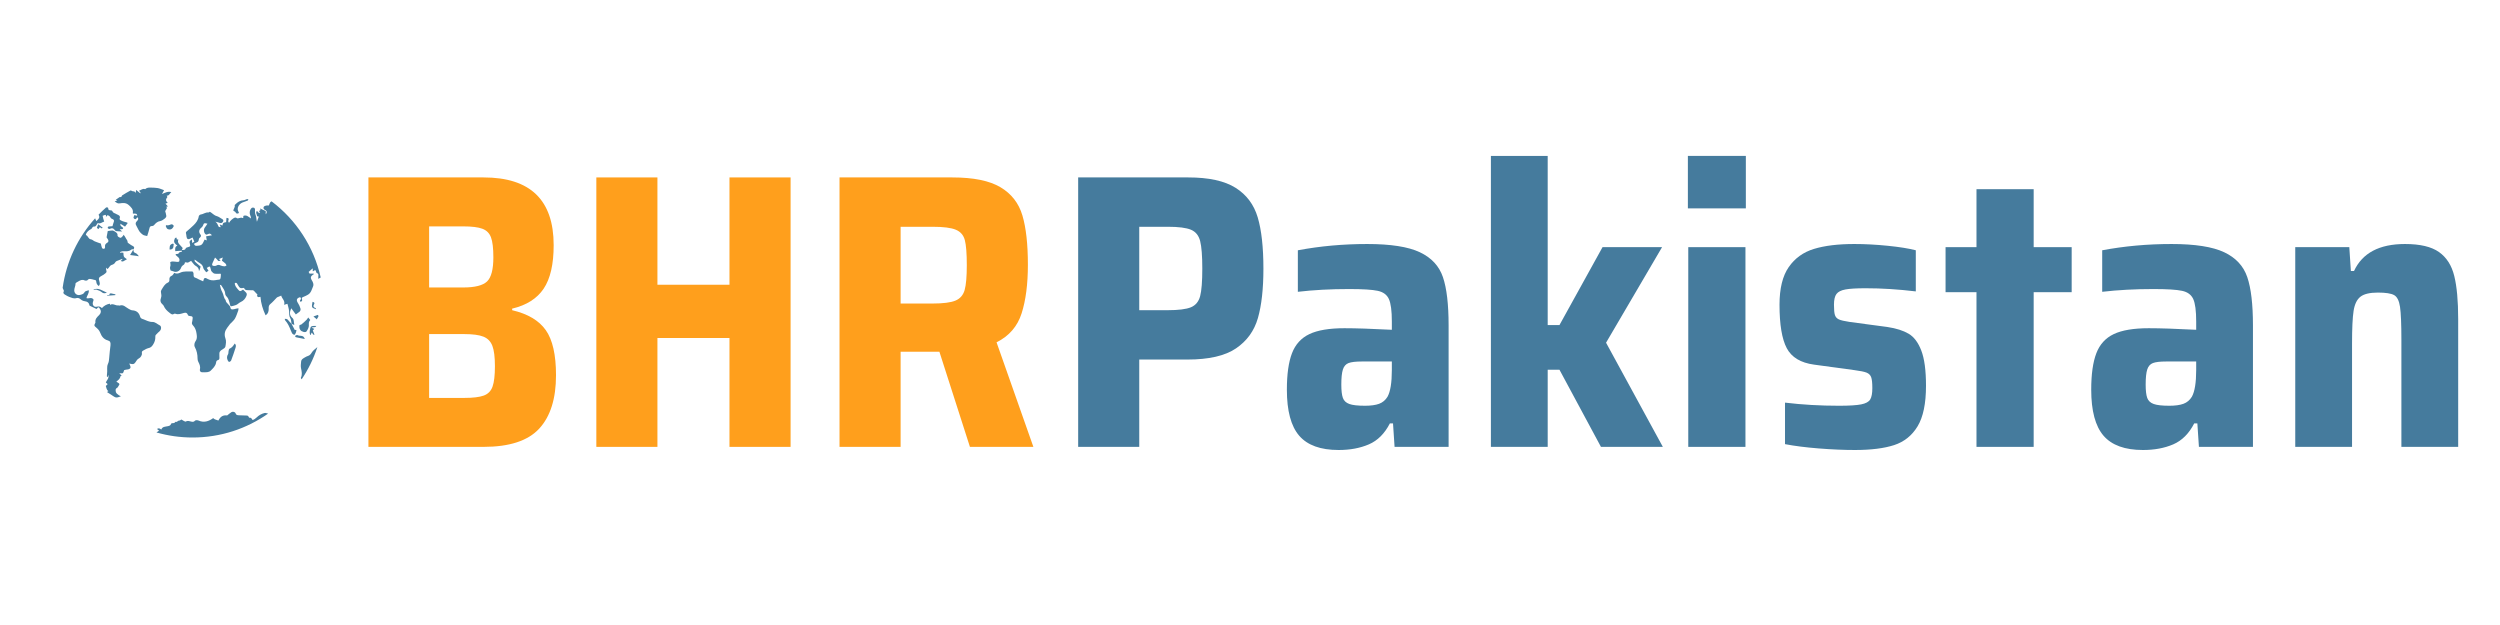 <svg height="600" preserveAspectRatio="xMidYMid meet" viewBox="0 0 1800 450" width="2400" xmlns="http://www.w3.org/2000/svg" zoomAndPan="magnify"><path d="m100.375-194c33.656 0 50.484 16.262 50.484 48.781 0 13.73-2.402 24.168-7.203 31.312-4.793 7.137-12.355 11.93-22.688 14.375v1.125c11.27 2.637 19.348 7.434 24.234 14.391 4.895 6.949 7.344 17.758 7.344 32.422 0 16.918-4.043 29.746-12.125 38.484-8.086 8.742-21.434 13.109-40.047 13.109h-82.891v-194zm-14.656 79.234c8.457 0 14.191-1.453 17.203-4.359 3.008-2.914 4.516-8.695 4.516-17.344 0-6.582-.57-11.375-1.703-14.375-1.125-3.008-3.195-5.078-6.203-6.203-3-1.133-7.605-1.703-13.812-1.703h-24.531v43.984zm.844 79.516c6.207 0 10.859-.562 13.953-1.688 3.102-1.125 5.219-3.285 6.344-6.484 1.133-3.195 1.703-8.082 1.703-14.656 0-6.582-.617-11.473-1.844-14.672-1.219-3.195-3.383-5.406-6.484-6.625-3.094-1.219-7.652-1.828-13.672-1.828h-25.375v45.953zm0 0" fill="#ff9f1c" transform="translate(247.782 321.75)"/><path d="m17.484-194h43.984v77.266h51.875v-77.266h44v194h-44v-78.391h-51.875v78.391h-43.984zm0 0" fill="#ff9f1c" transform="translate(411.879 321.75)"/><path d="m111.375 0-21.984-68.516h-27.922v68.516h-43.984v-194h81.203c15.227 0 26.789 2.355 34.688 7.062 7.895 4.699 13.156 11.465 15.781 20.297 2.633 8.836 3.953 20.68 3.953 35.531 0 13.906-1.508 25.562-4.516 34.969-3 9.398-9.016 16.352-18.047 20.859l26.516 75.281zm-27.062-103.203c7.707 0 13.25-.703 16.625-2.109 3.383-1.414 5.594-3.953 6.625-7.609 1.039-3.664 1.562-9.633 1.562-17.906 0-8.457-.477-14.473-1.422-18.047-.938-3.57-3.102-6.062-6.484-7.469-3.375-1.414-8.918-2.125-16.625-2.125h-23.125v55.266zm0 0" fill="#ff9f1c" transform="translate(586.971 321.75)"/><g fill="#457b9d"><path d="m96.719-194c14.844 0 26.211 2.496 34.109 7.484 7.895 4.98 13.207 12.074 15.938 21.281 2.727 9.211 4.094 21.523 4.094 36.938 0 14.48-1.32 26.324-3.953 35.531-2.637 9.211-7.902 16.496-15.797 21.859-7.898 5.355-19.547 8.031-34.953 8.031h-34.688v62.875h-43.984v-194zm-14.953 95.594c7.895 0 13.535-.703 16.922-2.109 3.383-1.414 5.594-4.098 6.625-8.047 1.031-3.945 1.547-10.523 1.547-19.734 0-9.207-.516-15.832-1.547-19.875-1.031-4.039-3.242-6.766-6.625-8.172-3.387-1.414-8.934-2.125-16.641-2.125h-20.578v60.062zm0 0" transform="translate(758.797 321.75)"/><path d="m46.25 2.25c-12.98 0-22.434-3.426-28.359-10.281-5.918-6.863-8.875-17.91-8.875-33.141 0-11.082 1.223-19.82 3.672-26.219 2.445-6.395 6.629-11 12.547-13.812 5.926-2.82 14.336-4.234 25.234-4.234 8.082 0 19.457.375 34.125 1.125v-5.922c0-7.707-.711-13.109-2.125-16.203-1.406-3.102-4.086-5.078-8.031-5.922-3.949-.852-10.809-1.281-20.578-1.281-13.344 0-25.656.664-36.938 1.984v-29.891c15.977-3.008 32.613-4.516 49.906-4.516 16.914 0 29.555 1.977 37.922 5.922 8.363 3.949 13.906 9.918 16.625 17.906 2.727 7.992 4.094 19.602 4.094 34.828v87.406h-38.906l-1.125-16.922h-2.25c-3.762 7.336-8.793 12.367-15.094 15.094-6.293 2.719-13.574 4.078-21.844 4.078zm18.891-31.859c4.32 0 7.75-.469 10.281-1.406 2.539-.938 4.562-2.629 6.062-5.078 2.07-3.758 3.109-10.148 3.109-19.172v-6.203h-21.719c-4.324 0-7.477.375-9.453 1.125-1.969.75-3.328 2.305-4.078 4.656-.75 2.344-1.125 5.965-1.125 10.859 0 4.324.375 7.523 1.125 9.594.75 2.062 2.297 3.516 4.641 4.359 2.352.844 6.07 1.266 11.156 1.266zm0 0" transform="translate(917.536 321.75)"/><path d="m15.219-209.5h40.891v121.812h8.469l31.016-56.109h42.859l-40.328 68.797 40.891 75h-44.562l-29.875-55.547h-8.469v55.547h-40.891zm0 0" transform="translate(1058.23 321.75)"/><path d="m14.938-209.5h41.734v37.781h-41.734zm.281 65.703h41.172v143.797h-41.172zm0 0" transform="translate(1200.335 321.75)"/><path d="m63.438 2.25c-8.086 0-16.824-.375-26.219-1.125-9.398-.75-17.48-1.781-24.25-3.094v-29.891c12.406 1.5 25.375 2.25 38.906 2.25 7.332 0 12.645-.328 15.938-.984 3.289-.656 5.453-1.828 6.484-3.516 1.031-1.695 1.547-4.426 1.547-8.188 0-3.758-.281-6.391-.844-7.891-.562-1.508-1.648-2.594-3.25-3.25-1.594-.656-4.555-1.266-8.875-1.828l-29.031-3.953c-9.594-1.312-16.133-5.254-19.609-11.828-3.48-6.582-5.219-17.02-5.219-31.312 0-11.656 2.207-20.676 6.625-27.062 4.426-6.395 10.488-10.766 18.188-13.109 7.707-2.352 17.391-3.531 29.047-3.531 7.707 0 15.742.43 24.109 1.281 8.363.844 15.082 1.922 20.156 3.234v29.609c-12.594-1.508-24.621-2.266-36.078-2.266-6.586 0-11.43.289-14.531.859-3.105.562-5.266 1.641-6.484 3.234s-1.828 4.18-1.828 7.75c0 3.574.234 6.07.703 7.484.469 1.406 1.406 2.438 2.812 3.094 1.414.656 4.004 1.266 7.766 1.828l27.344 3.672c6.207.938 11.238 2.539 15.094 4.797 3.852 2.25 6.906 6.293 9.156 12.125 2.258 5.824 3.391 14.281 3.391 25.375 0 12.781-2.023 22.512-6.062 29.188-4.043 6.668-9.684 11.18-16.922 13.531-7.242 2.344-16.594 3.516-28.062 3.516zm0 0" transform="translate(1272.233 321.75)"/><path d="m27.062-111.375h-22.266v-32.422h22.266v-41.734h41.172v41.734h27.359v32.422h-27.359v111.375h-41.172zm0 0" transform="translate(1396.01 321.75)"/><path d="m46.25 2.25c-12.98 0-22.434-3.426-28.359-10.281-5.918-6.863-8.875-17.91-8.875-33.141 0-11.082 1.223-19.82 3.672-26.219 2.445-6.395 6.629-11 12.547-13.812 5.926-2.82 14.336-4.234 25.234-4.234 8.082 0 19.457.375 34.125 1.125v-5.922c0-7.707-.711-13.109-2.125-16.203-1.406-3.102-4.086-5.078-8.031-5.922-3.949-.852-10.809-1.281-20.578-1.281-13.344 0-25.656.664-36.938 1.984v-29.891c15.977-3.008 32.613-4.516 49.906-4.516 16.914 0 29.555 1.977 37.922 5.922 8.363 3.949 13.906 9.918 16.625 17.906 2.727 7.992 4.094 19.602 4.094 34.828v87.406h-38.906l-1.125-16.922h-2.25c-3.762 7.336-8.793 12.367-15.094 15.094-6.293 2.719-13.574 4.078-21.844 4.078zm18.891-31.859c4.32 0 7.75-.469 10.281-1.406 2.539-.938 4.562-2.629 6.062-5.078 2.07-3.758 3.109-10.148 3.109-19.172v-6.203h-21.719c-4.324 0-7.477.375-9.453 1.125-1.969.75-3.328 2.305-4.078 4.656-.75 2.344-1.125 5.965-1.125 10.859 0 4.324.375 7.523 1.125 9.594.75 2.062 2.297 3.516 4.641 4.359 2.352.844 6.07 1.266 11.156 1.266zm0 0" transform="translate(1496.667 321.75)"/><path d="m54.141-143.797 1.125 17.188h2.25c6.02-12.969 18.238-19.453 36.656-19.453 10.906 0 19.082 1.93 24.531 5.781 5.457 3.855 9.125 9.59 11 17.203 1.883 7.617 2.828 18 2.828 31.156v91.922h-40.891v-76.984c0-11.457-.328-19.395-.984-23.812-.656-4.426-2.07-7.25-4.234-8.469-2.156-1.219-6.059-1.828-11.703-1.828-5.824 0-10.008.992-12.547 2.969-2.531 1.969-4.18 5.352-4.938 10.141-.75 4.793-1.125 12.641-1.125 23.547v74.438h-40.891v-143.797zm0 0" transform="translate(1637.361 321.75)"/><path d="m115.051 238.301c1.16-1.07 1.305-3.43-.055-4.062-1.777-.832-3.16-2.531-5.414-2.438-1.066.043-2.18-.324-3.227-.652-1.051-.332-2.016-.926-3.066-1.262-1.074-.348-2.059-.574-2.422-1.922-.762-2.824-2.598-4.363-5.629-4.539-.918-.051-1.832-.66-2.695-1.113-2.039-1.059-3.637-3.305-6.43-2.277-.27.098-.664-.199-.977-.152-2.023.316-3.836-1.742-5.906-.34-.055-.434-.086-.703-.113-.895-2.367.41-4.219 1.484-5.734 3.168-1.164-1.012-2.117-1.445-3.594-1.008-2.082.621-3.527-1.258-2.855-3.379.184-.57.348-1.148.484-1.59-1.336-2.348-3.539-.52-5.195-1.195.348-1.914 2.016-3.301 1.68-5.699-1.141.465-2.59.605-2.93 1.293-.73 1.48-1.906 1.707-3.195 2.078-2.102.602-4.125-.785-4.309-2.938-.16-1.852.996-3.445.93-5.281-.012-.262.496-.586.816-.812.379-.27.82-.461 1.227-.695 1.422-.812 2.789-1.562 4.535-.676.535.27 1.734.176 2.035-.211 1.109-1.426 2.379-.715 3.621-.551.453.062.887.359 1.336.367.949.027 1.285.5 1.352 1.383.098 1.262.719 2.238 1.758 3.035.91-.887.895-1.828.598-2.859-.863-2.988-.738-3.262 1.988-4.777.23-.129.5-.207.703-.367.785-.617 1.73-1.141 2.246-1.938.293-.449-.16-1.359-.219-2.066-.031-.406.051-.824.082-1.262.391.449.66.762.926 1.074.246-.266.492-.531.738-.801.664-.727 1.211-1.828 2.027-2.094 1.258-.406 2.262-.832 2.879-2.059.188-.375.637-.691 1.043-.867 1.277-.555 2.59-1.031 3.895-1.52.062-.023.176.094.246.137-.367.391-.738.785-1.309 1.391.766.164 1.297.469 1.621.316 1.043-.477 2.004-1.125 2.852-1.621-.84-.684-1.762-1.105-2.137-1.82-.398-.766-.289-1.797-.418-2.844-.238-.031-.625-.105-1.012-.109-.445-.008-.895.051-1.34.078-.035-.141-.07-.285-.109-.43.641-.211 1.273-.551 1.926-.605 1.07-.09 2.172.121 3.234-.008.875-.105 1.863-.324 2.531-.848.676-.527 1.227-.699 1.977-.461.766-1.004.883-1.855-.504-2.496-.707-.328-1.379-.766-2.008-1.227-.637-.469-1.75-1.09-1.699-1.535.16-1.367-.961-1.992-1.336-3.008-.266-.719-.836-1.324-1.484-2.297-.25.391-.422.906-.773 1.152-.605.418-1.008 1.426-2.035.891-.895-.465-1.867-.805-1.621-2.195.066-.391-.367-.977-.723-1.309-.523-.492-1.16-.875-1.789-1.227-.391-.215-.867-.414-1.289-.387-1.051.062-2.094.262-3.207.414-.254 1.348-.516 2.762-.848 4.527.137.211.523.82.93 1.41.676.969.496 1.965-.418 2.461-1.402.754-1.855 1.715-1.602 3.242.062.367-.441 1.16-.738 1.188-.48.043-1.293-.266-1.449-.641-.426-1.012-.578-2.137-.828-3.164-1.438-.512-2.957-.984-4.414-1.598-.961-.406-1.805-1.363-2.762-1.465-2.012-.207-1.949-2.602-3.605-3.066-.035-.008.02-.621.148-.898.652-1.383 1.723-2.375 3.043-3.125.387-.219.895-.43 1.062-.781.461-.957 1.016-1.527 2.18-1.367.262.039.652-.379.879-.672.438-.566.801-1.191 1.195-1.797 1.988.777 3.223-.746 4.652-1.074-.281-.902-.5-1.523-.668-2.156-.172-.645-.293-1.305-.449-2.008.48-.188 1.023-.457 1.598-.609 1.301-.348.496.891.891 1.336.379-.438.715-.828 1.023-1.188 1.461.562 1.453.566 2.41 2.109.117.191.371.34.594.426 1.738.672 2.012 1.332 1.324 2.914-.309.715-.449 1.504-.738 2.508-.609.039-1.543.117-2.48.164-.852.039-1.066.691-.891 1.254.094.305.816.445 1.277.582.145.043.355-.164.543-.242 1.199-.52 2.188-.336 2.98.797.293.414.766.906 1.211.969 1.301.191 2.629.184 4.332.27-.777-.656-1.273-1.07-1.801-1.52.902-.426 2.246.496 2.535-1.02-.793-.926-2.367-1.203-1.984-3.016 1.191.746 2.242 1.402 3.309 2.074.695-.941 1.305-1.758 1.941-2.621-.316-.199-.465-.344-.645-.398-1.289-.402-2.672-.621-3.832-1.25-.562-.305-1.844-.621-1.23-2.055.297-.688-.074-1.625-1.039-2.023-1.035-.43-2.039-.938-3.035-1.449-.359-.188-.809-.422-.953-.746-.367-.836-.797-1.305-1.816-1.211-.48.047-1.004-.328-1.285-.43-.203-.699-.277-1.562-.508-1.605-.348-.066-.773-.105-1.164-.07-1.895 1.664-3.727 3.402-5.484 5.207.957 1.785.586 2.75-1.625 4.672-.305-.707-.59-1.359-.871-2.012-12.328 13.672-20.719 30.969-23.387 50.098.094.32.227.637.402.953.246.445.609 1.137.438 1.453-.738 1.34-.004 1.973.996 2.543.922.523 1.812 1.168 2.805 1.496 1.684.562 3.285 1.504 5.254.906 1.078-.328 2.164.047 3.137.918.758.676 1.863 1.207 2.871 1.316 2.141.23 3.191 1.375 3.473 3.188 1.785.863 3.422 1.656 5.023 2.43 1.406-1.605 1.512-1.602 2.562.055.934 1.477.625 3.059-.672 4.309-1.484 1.434-3.047 2.867-2.68 5.277.031.215-.156.473-.27.695-.746 1.445-.695 1.711.609 2.812 1.277 1.078 2.426 2.133 3.07 3.852.973 2.59 2.504 4.805 5.547 5.621 1.734.465 2.094 1.512 1.887 3.551-.301 2.988-.77 5.969-.93 8.965-.086 1.527-.23 2.949-.887 4.344-1.062 2.25-.258 4.719-.668 7.059-.125.703-.098 1.438-.09 2.16 0 .098.285.188.535.344.145-.555.262-.996.418-1.594.828 2.43-1.078 3.785-1.746 5.422.52.465.93.828 1.34 1.195-.43.434-.859.871-1.34 1.355.484 1.262.48 2.816 1.848 3.688-.086.055-.379.25-1.004.664 1.875 1.215 3.555 2.277 5.207 3.387 1.18.789 2.359.59 3.562.133.426-.164.848-.344 1.27-.52-.484-.215-1.047-.34-1.441-.672-.797-.664-1.93-1.336-2.137-2.195-.23-.969-.691-2.418.883-3.199.551-.273.742-1.199 1.211-1.727.605-.688.473-1.188-.203-1.656-.461-.316-.945-.602-1.621-1.031 1.367-1.164 2.699-2.004 2.91-3.699.035-.27.664-.465.938-.641-.457-.445-.957-.938-1.77-1.727 1.234 0 2.137.266 2.582-.07.512-.391.617-1.312.965-2.168.309-.078.824-.234 1.352-.332.531-.098 1.086-.086 1.605-.215 1.613-.398 2.035-1.41 1.273-2.938-.199-.395-.371-.805-.574-1.242 3.312.789 3.527.66 5.539-2.496.336-.527.93-.961 1.5-1.254 1.191-.613 2.301-2.355 2.09-3.664-.137-.848.031-1.473.812-1.863 1.254-.629 2.457-1.523 3.789-1.805 1.645-.344 2.496-1.07 3.418-2.523 1.156-1.82 1.715-3.562 1.648-5.629-.016-.445.008-1.031.27-1.32.926-1.02 1.941-1.961 2.957-2.895zm0 0"/><path d="m190.473 297.363c-2.148.52-4.121 1.668-5.672 3.184-.91.891-1.77 1.504-2.934 1.867-.621-.703-.812-1.867-2.109-1.605-.191.039-.629-.324-.691-.566-.273-1.082-1.145-1.031-1.93-1.074-1.719-.086-3.445-.086-5.168-.172-1.016-.047-1.953-.121-2.375-1.43-.328-1.008-1.996-1.422-2.949-.828-1.031.648-1.945 1.484-3.094 2.379-2.531-.312-4.691.375-6.305 3.672-2.469-.738-2.938-.957-3.738-1.758-3.242 2.332-6.637 3.504-10.598 1.742-.719-.32-2.129-.328-2.523.125-.801.922-1.625.871-2.516.691-1.355-.273-2.645-.941-4.059-.078-.27.164-.902-.145-1.309-.348-.711-.352-1.375-.797-1.938-1.129-.535.312-.984.801-1.375.758-1.141-.121-1.703 1.465-2.926.883-.523 1.207-1.637.914-2.594 1.055-.207.027-.469.312-.539.535-.414 1.262-1.469 1.391-2.551 1.633-1.656.367-3.605.172-4.469 2.371-1.004-.746-1.934-1.355-3.023-.371.477.395.914.754 1.445 1.195-.664.438-1.207.797-1.75 1.156.008.055.016.109.02.16 8.223 2.336 16.902 3.586 25.871 3.586 20.242 0 38.992-6.367 54.371-17.203-1.02-.254-1.863-.602-2.574-.43zm0 0"/><path d="m86.422 146.406c1.918-.363 4.297-.508 6.129 1.129 1.801 1.613 3.66 3.145 3.055 5.977-.02.078.152.199.23.301 2.312-.148 2.891.164 2.953 1.52-.66-.152-1.344-.309-2.062-.473-.297 1.043-1.156 1.926.012 2.684 1.164.754 1.547-.434 2.105-1.184 1.039.949.777 1.758.055 2.48-1.461 1.469-1.555 2.363-.504 4.109.465.773.887 1.594 1.262 2.434.613 1.383 1.852 2.617 3.098 3.559.859.652 2.176.703 3.211 1 .551-1.816 1.25-3.684 1.648-5.613.227-1.098.73-1.566 1.707-1.578.805-.012 1.281-.254 1.828-.918 1.082-1.316 2.348-2.359 4.238-2.672 1.23-.207 2.387-1.164 3.449-1.957.484-.363.969-1.172.918-1.727-.117-1.254-.57-2.477-.816-3.445.508-.863.969-1.602 1.355-2.379.035-.074-.422-.391-.758-.695.527-.133.945-.234 1.344-.336-.574-.676-1.105-1.297-1.727-2.023.582-.188.992-.316 1.605-.512-1.48-1.352-1.586-2.664-.297-4.078.141-.148-.285-.812-.414-1.148 1.707.219 2.133-1.645 3.309-2.539-2.449-.73-4.48.441-6.727 1.383.527-.984.996-1.859 1.488-2.777-1.594-.551-3.004-1.219-4.492-1.508-1.562-.305-3.195-.27-4.797-.344-1.562-.07-3.121-.074-4.355 1.141-1.68-.754-2.82.621-4.344 1.094.41.562.781 1.066 1.148 1.57-.094.105-.18.219-.273.324-.926-.762-1.855-1.523-2.988-2.457-.125.828-.195 1.273-.352 2.285-.648-1.871-2.137-.863-3.129-1.777-.102-.094-.293-.121-.543-.102-2.109 1.133-4.168 2.344-6.176 3.629-.207 1.078-.707 1.207-1.703 1.125-.004 0-.008 0-.012 0-.938.629-1.859 1.273-2.773 1.938.289.133.613.277 1.09.5-.684.234-1.176.402-1.859.637 1.297.918 2.023 1.777 3.863 1.426zm0 0"/><path d="m224.547 253.699c-.75 1.238-1.434 2.148-2.801 2.582-.691.223-1.367.547-1.992.922-1.289.773-2.801 1.371-2.957 3.207-.137 1.609-.395 3.188-.039 4.836.48 2.211 1 4.465-.125 6.699-.105.211.227.645.547 1.172 4.746-7.066 8.562-14.816 11.281-23.062-.023-.02-.039-.039-.062-.055-1.316 1.211-2.957 2.227-3.852 3.699zm0 0"/><path d="m221.918 228.574c-.492.723-.73 1.23-1.105 1.594-1.262 1.215-2.504 2.477-3.91 3.496-.363.262-1.234.031-1.34.785-.09.648-.004 1.34.113 1.988.07.379.371.711.547 1.074.621 1.258 3.723 2.188 4.457 1.125.895-1.293 1.777-2.977 1.711-4.441-.074-1.488-.117-2.699 1-3.812-.48-.594-.891-1.094-1.473-1.809zm0 0"/><path d="m165.023 260.609c.551-.141 1.234-.633 1.426-1.145 1.129-3.004 2.188-6.035 3.145-9.098.289-.938.527-2.07-.59-3.039-1.012 1.633-2.027 3.059-3.816 3.781-.41.164-.5 1.227-.652 1.898-.152.672.016 1.508-.328 2.027-.969 1.465-.918 2.922-.262 4.402.219.488.828 1.238 1.078 1.172zm0 0"/><path d="m168.051 151.785c.531.336 1.285.543 1.516 1.004.73 1.465 1.625.988 2.512.574-.348-1.012-.922-1.918-.918-2.824.008-2.246 1.82-4.301 3.988-4.953 1.094-.332 2.176-.719 3.219-1.176.246-.109.316-.613.465-.938-.34-.047-.715-.203-1.02-.117-.828.234-1.625.789-2.449.824-2.449.102-4.27 1.301-5.883 2.98-.188.191-.551.457-.512.582.504 1.559-1.031 2.637-.918 4.043zm0 0"/><path d="m212.273 237.594c-.109-.012-.188-.309-.277-.477-.707-1.332-1.414-2.664-2.121-3.996 0 0 .016.016.027.031l.031.027c-.004-.012-.004-.02-.008-.031-.016-.008-.027-.016-.043-.023-.832-.887-1.73-1.723-2.465-2.684-.629-.816-1.348-.945-2.395-.852.109.438.094.824.277 1.027 1.957 2.156 3.09 4.762 4.133 7.426.246.625.492 1.258.816 1.84.508.91 1.77 1.465 2.129.914.52-.805.91-1.785 1.039-2.734.113-.836-.691-.418-1.145-.469zm0 0"/><path d="m119.926 162.055c-.094-.043-.656.574-.617.637.488.766.48 1.855 1.52 2.262 1.926.75 3.391.02 4.355-2.352-.383-.359-.816-.766-1.172-1.098-1.488-.094-2.633 1.227-4.086.551zm0 0"/><path d="m227.727 234.688c-1.023 0-1.832-.098-2.602.035-.516.086-1.277.387-1.418.777-.637 1.789-1.035 3.648-.449 5.543.148.035.297.066.445.102.219-.562.438-1.125.664-1.703.551.605 1.074 1.184 1.598 1.758.148-.09.293-.184.441-.277-.406-1.02-.809-2.043-1.188-3 .348-.379.645-.699 1.055-1.141-.691-.297-1.211-.52-1.812-.777.98-.895 2.527.238 3.266-1.316zm0 0"/><path d="m98.395 182.66c-.582-.457-1.469-.594-1.922-1.125-.371-.434-.328-1.223-.449-1.863-.789 1.309-1.578 2.621-2.371 3.945 2.094.289 4.016.559 6.363.887-.691-.805-1.078-1.422-1.621-1.844zm0 0"/><path d="m218.922 242.945c-1.121-1.703-3.199-.793-4.672-1.66-.355-.207-1.531.188-1.66.543-.328.895.617 1.008 1.227 1.141 1.73.383 3.473.699 5.645 1.129-.277-.602-.375-.898-.539-1.152zm0 0"/><path d="m123.266 175.902c-1.434.922-.984 2.281-1.203 3.691.449.027.723.105.961.051 1.391-.324 1.887-1.305 1.895-2.641.004-.461.285-1.16.086-1.328-.547-.461-1.078-.195-1.738.227zm0 0"/><path d="m67.457 208.422c-.004.145-.004.285-.008.43.691-.113 1.465-.48 2.055-.285 1.316.438 2.723.934 3.754 1.809 1.184 1.008 2.188.91 3.73.344-3.281-1.328-5.973-3.785-9.531-2.297zm0 0"/><path d="m227.262 221.863c-1.648-.574-1.953-1.477-1.016-3.008.441-.723-.141-1.332-1.219-1.539-.781 4.176-.781 4.176 2.535 5.34-.16-.441-.184-.75-.301-.793zm0 0"/><path d="m78.895 211.562c.031 1.32-1.047.781-1.734.887.039.148.078.301.117.449 1.918-.133 3.836-.262 5.754-.395.02-.195.039-.395.062-.59-1.062-.238-2.117-.523-3.191-.691-.328-.055-1.008.227-1.008.34zm0 0"/><path d="m225.668 227.867c.996.828 1.754 1.461 2.516 2.098.16-1.238 1.922-2.094.629-3.246-1.078.395-2.059.754-3.145 1.148zm0 0"/><path d="m69.738 164.09c.355.262.711.531 1.148.859.402-.562.723-1.012 1.039-1.461.637.488 1.066 1.441 2.027.457-1.047-.793-2.078-1.574-3.254-2.469-.41 1.113-.676 1.84-.961 2.613zm0 0"/><path d="m211.969 233.598c-.711-1.523.059-3.387-1.535-4.746-2.16-1.852-1.965-4.125-.742-6.906 1.223 1.648 2.277 3.066 3.305 4.449.703-.512 1.488-1.113 2.301-1.672.957-.656 1.348-1.625 1.02-2.648-.426-1.32-.961-2.668-1.738-3.809-1.488-2.195-1.035-3.652 1.566-4.328.645.762.891 1.465-.125 2.184-.137.098.121.762.195 1.16.391-.148.895-.199 1.137-.48.215-.246.297-.824.156-1.121-.621-1.293.145-1.625 1.141-2.012 1.078-.418 2.133-.938 3.133-1.527 2.254-1.328 2.688-3.828 3.645-5.961.539-1.203.074-2.445-.461-3.594-.199-.426-.492-.805-.711-1.219-.793-1.52-.562-2.438.848-3.418.285-.195.574-.379.863-.566-.031-.133-.062-.262-.098-.395-.922 0-1.844 0-2.977 0-.164-.289-.445-.785-.684-1.207.996-.871 1.871-1.641 2.957-2.59v2.055c.227 0 .305.027.352-.004 1.625-1.055 1.617-1.051 2.191.746.074.238.242.562.441.629 1.465.48 1.047 1.652 1.031 2.68-.004.414 0 .828 0 1.473.672-.391 1.199-.695 1.73-1.004-4.965-22.223-17.75-41.492-35.316-54.766-.27.031-.531.152-.785.406-.562.555-.758 1.477-1.262 2.547-.367 0-1.199-.133-1.965.043-.645.145-1.527.512-1.742 1.02-.348.824-.004 1.723.992 2.137.246.102.508.207.703.379.734.633.688 1.777-.215 2.754 0-.898 0-1.656 0-2.316-1.375-.648-2.602-1.223-4.133-1.941.684 1.145.23 1.656-.84 1.832.414.504.688.832.977 1.18-1.32.633-1.621-.594-2.289-1.234-1.34 1.355.094 2.59.016 3.812-.004.098 1.078.266 1.301.32-.258.668-.543 1.391-.816 2.125-.191.52-.363 1.051-.543 1.578-.316-.98-.305-1.824-.418-2.648-.109-.762-.238-1.559-.559-2.246-.629-1.34-.363-2.711-.414-4.082-.012-.414-.465-1.047-.836-1.152-.5-.141-1.312-.059-1.648.273-1.5 1.469-1.691 3.891-.691 5.801.211.406.172.949.293 1.715-1.859-1.27-3.297-2.84-5.512-1.852-.168.66.512 2.102-1.219 1.285-.254-.121-.641.047-.965.09-.84.113-2.016.633-2.449.266-1.125-.949-1.934-.234-2.707.215-.824.477-1.492 1.242-2.176 1.934-.27.27-.395.688-.586 1.035-.215-.102-.43-.199-.648-.301-.023-.438-.184-.922-.051-1.305.488-1.398.387-1.582-1.348-1.824-.082 1.051-.164 2.102-.242 3.07-.762.227-1.582.254-2.051.676-.406.363-.426 1.168-.609 1.77-.508-.195-1.078-.418-1.965-.758.34.91.539 1.434.734 1.953-.703.043-1.418-.117-1.574-.508-.531-1.305-1.055-2.578-2.281-3.473 1.195.246 2.246.645 3.328.945 1.078.297 1.871-.207 2.293-1.176.383-.891-.258-1.383-.93-1.77-1.219-.699-2.387-1.637-3.703-1.992-2.047-.551-3.293-2.238-4.973-3.137-.406.227-.723.559-.988.523-2.117-.293-3.73 1.301-5.723 1.508-.48.051-1.203.781-1.27 1.273-.371 2.688-2.02 4.727-3.59 6.277-1.621 1.605-3.367 3.086-5.105 4.562-.555.473-.656.895-.465 1.574.211.754.238 1.559.359 2.336.262 1.664 1.223 2.117 2.711 1.297.543-.301 1.109-.562 1.617-.82.488 1.148.875 2.051 1.285 3.02-.504.312-.996.621-1.535.957-.086-.926-.16-1.738-.242-2.648-1.895 1.398-1.895 1.398-1.398 3.375.414 1.637.258 1.836-1.34 2.23-.605.148-1.508.414-1.656.84-.512 1.457-1.547 1.203-2.793 1.219.266-.617.457-1.062.605-1.406-.895-.977-1.73-1.816-2.477-2.727-.77-.941-1.375-1.973-.637-3.301-.543-.137-.918-.23-1.293-.324.031-.363.062-.719.094-1.074-1.305-.25-1.434.719-1.688 1.43-.711 1.992.598 3.133 2.152 4.227-1.934.953-1.609 2.477-1.516 4.035 1.637-.129 3.176-.254 4.719-.375.047.215.094.434.141.652-.812.328-2.191.508-2.324 1.016-.379 1.449-2.137-.012-2.324 1.383 1.223 1.398 3.703 2.223 2.523 4.875-2.176.59-4.438-.828-6.363.34.055 1.133.348 2.09.078 2.84-.438 1.215-.211 2.219.25 3.254.621.168 1.238.238 1.762.492 2.539 1.23 4.898-.387 5.613-2.301.223-.602.539-1.262 1.012-1.66.746-.633 1.781-.945 1.77-2.207 0-.121.648-.441.812-.348 1.516.852 2.484-.445 3.742-.977.352.441.66.875 1.008 1.27.664.746 1.23 1.668 2.051 2.16 1.406.844 2.574 1.734 2.512 3.656.133-.035.27-.066.402-.105.273-.887.547-1.773.895-2.895-.191-.152-.664-.504-1.109-.891-1.039-.902-2.109-1.773-3.062-2.762-.254-.262-.125-.895-.172-1.355 1.09.5 1.707 1.301 2.512 1.789 1.656 1.008 3.254 1.848 3.676 4.102.207 1.109 1.332 2.047 2.176 3.25.52-.355 1.082-.742 1.641-1.121-.504-.789-.891-1.391-1.277-1.996 2.305-1.457 2.297-1.453 2.895.934.129.516.211 1.125.543 1.48.621.66 1.344 1.508 2.145 1.664 1.379.273 2.852.078 4.387.078.047.117.246.375.223.609-.113 1.117-.059 2.348-.543 3.289-.234.457-1.52.375-2.328.539-.266.051-.527.094-.793.145-2.102.414-4.109.184-5.996-.871-.293-.16-.566-.379-.879-.488-1.082-.383-1.559-.102-1.883 1.066-.082.297-.168.594-.328 1.184-1.156-.508-2.176-.938-3.176-1.406-.645-.301-1.227-.766-1.895-.973-1.641-.504-1.863-.758-1.871-2.617 0-.395.031-.828-.117-1.172-.16-.367-.527-.934-.785-.922-2.934.105-5.953-.445-8.75.887-1.461.691-2.887.891-4.234.09-.621.773-1.023 1.766-1.711 2.027-1.5.582-1.898 1.602-1.789 2.988.07.938-.289 1.645-1.082 1.996-2.406 1.066-3.398 3.312-4.68 5.344-.391.617-.453 1.059-.289 1.816.266 1.203.441 2.641.023 3.734-.797 2.094-.398 3.621 1.25 4.984.305.25.566.605.719.965.895 2.109 2.449 3.605 4.242 4.969 1.027.777 1.844 1.621 3.188.684.234-.16.691-.156.98-.051 2.121.777 4.09-.039 6.07-.578 1.387-.379 2.23-.148 2.773 1.168.277.664.562.945 1.273 1.008 2.348.207 2.559.535 2.129 2.918-.086.461-.082.953-.242 1.387-.379 1.035-.02 1.824.68 2.559 1.504 1.574 2.199 3.602 2.484 5.629.25 1.754.656 3.586-.555 5.414-.84 1.254-1.453 3.012-.59 4.613 1.379 2.551 1.898 5.254 1.898 8.117 0 .777.152 1.637.508 2.312.914 1.75 1.695 3.445 1.176 5.531-.27 1.082.492 2.016 1.434 2.043 1.312.035 2.645.102 3.938-.074.816-.109 1.773-.441 2.332-1.004 1.684-1.695 3.57-3.348 3.953-5.883.141-.93.371-1.551 1.289-1.766.91-.211 1.145-.832 1.117-1.66-.023-.676.02-1.355-.039-2.023-.195-2.152.426-3.078 2.32-4.082.824-.438 1.887-1.23 2.02-2.004.348-1.984.777-4.004-.039-6.098-.477-1.227-.578-2.793-.289-4.082.543-2.449 2.43-4.227 3.812-6.25.105-.156.332-.23.469-.379 1.023-1.137 2.277-2.148 2.996-3.457.996-1.809 1.609-3.828 2.328-5.781.16-.438.082-.969.121-1.547-.711.133-1.176.203-1.633.305-.523.117-1.035.277-1.559.395-1.926.438-2.516.031-2.785-1.922.137-.035-1.816-2.047-2.652-3.043-.246-.293-.379-.691-.52-1.059-.07-.184.043-.48-.066-.59-1.527-1.59-1.414-3.875-2.441-5.703-.863-1.539-1.328-3.297-1.75-5.301.391.184.965.262 1.141.566 1.094 1.863 2.633 3.539 2.703 5.863.039 1.285 1.043 1.949 1.695 2.848 1.203 1.66 1.859 5.578 1.934 5.715.23.176.48.348.637.543 1.227-.27 2.477-.492 3.617-.973 1.18-.496 2.105-1.59 3.281-2.113 2.023-.902 3.281-2.316 4.129-4.355.52-1.242.301-2.012-.59-2.82-.621-.566-1.215-1.164-1.828-1.758-2.102 1.406-2.262 1.543-3.844-.383-.98-1.191-2.184-2.508-2.09-4.332 1.41-.617 1.684.418 2.137 1.227 1.434 2.543 1.777 2.707 4.535 2.227.312 1.164 1.109 1.676 2.355 1.625.992-.043 1.996.176 2.977.082.891-.086 1.543.02 2.121.773.562.734 1.285 1.352 1.926 2.031.117.125.293.383.254.434-.617.781-.09 1.398.473 1.645.465.207 1.148-.082 1.695-.145.336 4.652 1.688 9.004 3.691 13.316 1.965-1.336 2.297-3.086 2.23-5.023-.043-1.215.102-2.227 1.238-3.145 1.684-1.355 3.074-3.07 4.613-4.609.211-.215.547-.316.836-.441.75-.316 1.508-.621 2.359-.969.41 2.184 3.035 3.613 2.043 6.621 1.008-.301 1.605-.48 2.41-.719.418 1.77 1.047 3.496 1.188 5.262.141 1.738-.129 3.418.867 5.102.672 1.137.645 2.684.922 4.051.559.242 1.121.484 1.68.727.113-.09.23-.184.352-.273zm-63.574-63.445c.16 1.016.289 1.816.473 2.949-.805-.305-1.25-.477-1.57-.598-.691 1.262-1.105 2.773-2.094 3.598-.863.719-2.359.801-3.598.895-.832.062-1.738-.289-1.891-1.5.559-.285 1.078-.656 1.656-.82 1.355-.387 1.758-1.312 1.844-2.605.027-.395.527-.781.855-1.129.605-.645.977-1.223.258-2.09-1.43-1.723-1.102-3.574.684-4.984.523-.41 1.004-1.027 1.215-1.645.539-1.609.785-1.789 3.141-1.172-.734 1.078-1.258 1.973-1.906 2.773-1.121 1.387-.695 4.293.887 5.062.336.164.965-.137 1.402-.34 1.23-.57 1.602-.496 2.875.848-1.457.262-2.785.5-4.23.758zm13.348 21.594c-.914-.047-1.902-.148-2.711-.535-1.133-.539-2.109-.734-3.234-.023-.414.262-1.02.324-1.535.305-1.527-.059-1.887-.66-1.277-2.059.523-1.207 1.09-2.391 1.832-4.004.816.77 1.293 1.109 1.621 1.555.875 1.172.852 1.191 2.363.586-.324-.301-.641-.598-1.137-1.062.988-.402 1.781-.727 2.746-1.121-.219.801-.402 1.469-.633 2.309.859.684 1.789 1.34 2.613 2.109.348.324.465.887.688 1.344-.445.211-.898.617-1.336.598zm0 0"/></g></svg>
